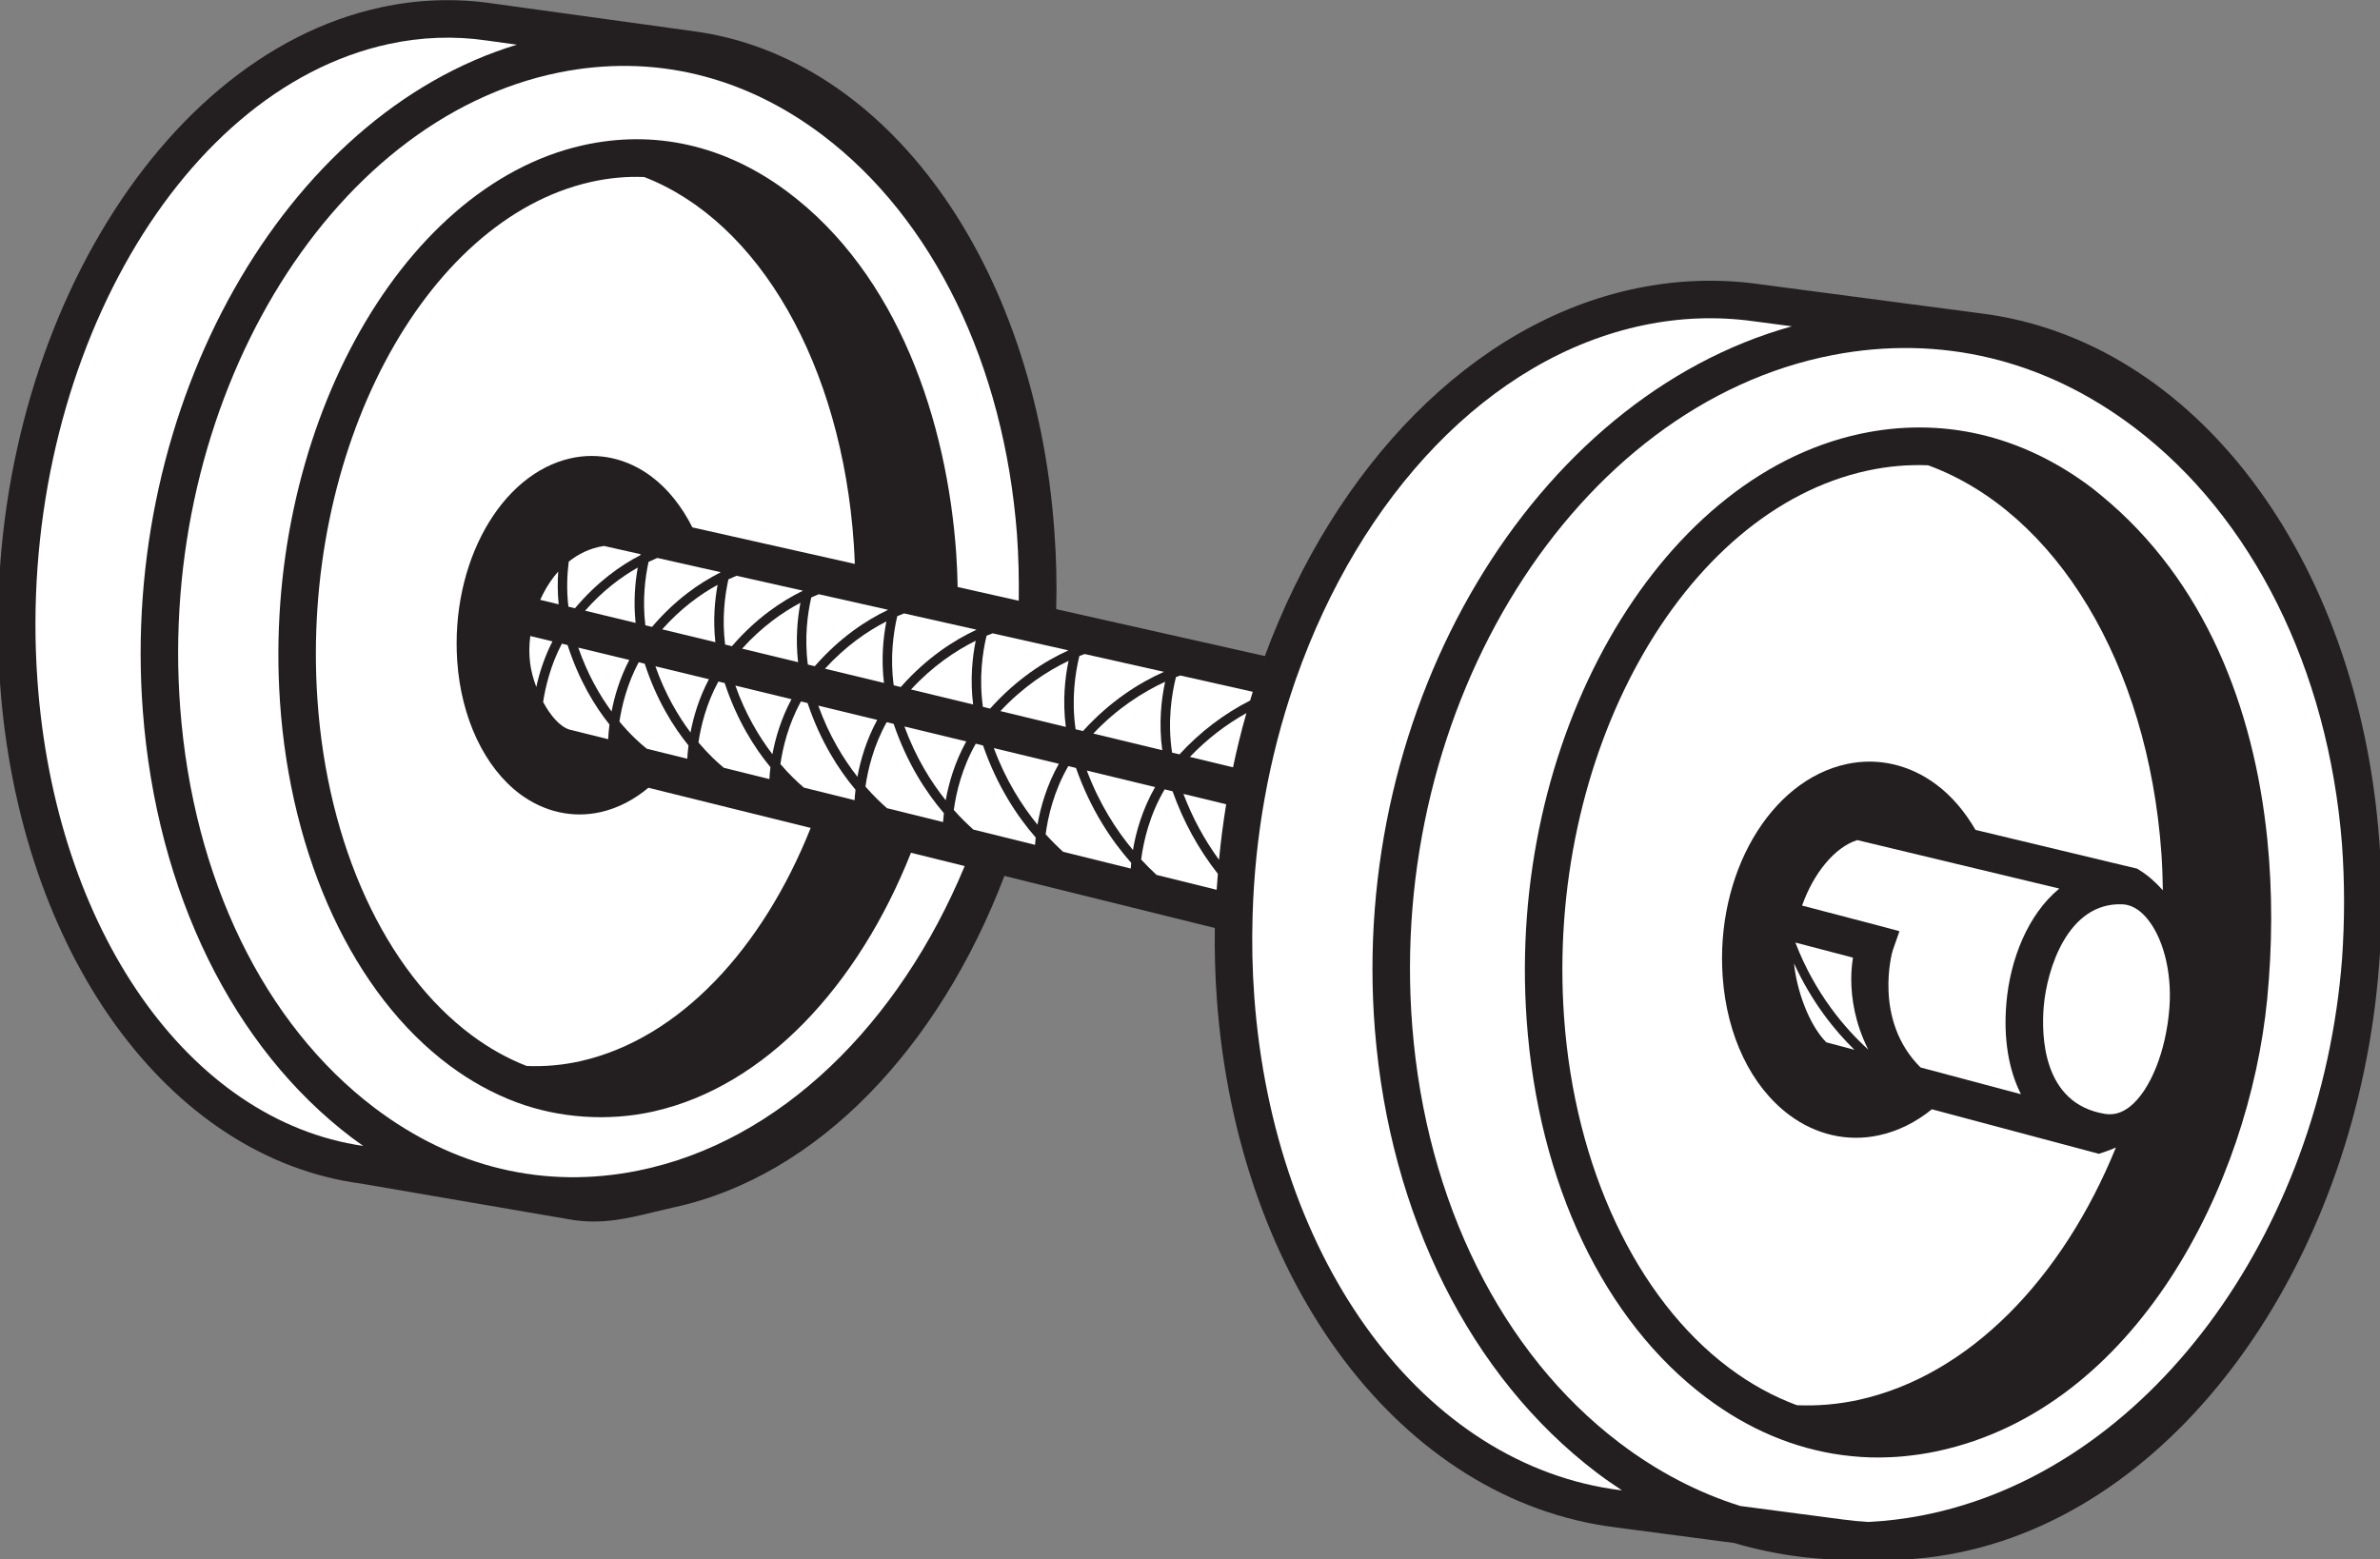 <?xml version="1.0" encoding="UTF-8" standalone="no"?>
<svg
   xmlns:dc="http://purl.org/dc/elements/1.1/"
   xmlns:cc="http://creativecommons.org/ns#"
   xmlns:rdf="http://www.w3.org/1999/02/22-rdf-syntax-ns#"
   xmlns:svg="http://www.w3.org/2000/svg"
   xmlns="http://www.w3.org/2000/svg"
   viewBox="0 0 624.867 409.533"
   height="409.533"
   width="624.867"
   xml:space="preserve"
   id="svg2"
   version="1.1"><rect x="0" y="0" width="624.867" height="409.533" fill="#808080" stroke="none"/><defs
     id="defs6" /><g
     transform="matrix(1.333,0,0,-1.333,0,409.533)"
     id="g10"><g
       transform="scale(0.1)"
       id="g12"><path
         id="path14"
         style="fill:#231f20;fill-opacity:1;fill-rule:nonzero;stroke:none"
         d="m 4686.48,1414.36 c -0.07,0.43 -0.07,0.89 -0.07,1.38 0,0.04 -0.1,0.12 -0.1,0.16 v 0.02 c 0,0 0,0.04 0,0.06 -41.54,558.91 -364.1,986.05 -784.63,1038.87 l 0.27,-0.04 -0.37,0.07 -438.16,57.73 c -79.18,11.03 -160.1,8.19 -240.37,-8.43 -325.1,-67.44 -594.2,-352.1 -731.8,-724.43 l -410.93,92.41 c 1.32,49.61 0.33,99.65 -3.39,150 -0.07,0.65 -0.07,1.29 -0.09,1.97 -37.54,530.83 -330.48,936.6 -712.36,986.82 -0.89,0.13 -396.007,54.73 -396.007,54.73 -72.184,10.5 -145.969,7.82 -219.039,-8.04 C 291.371,2958.02 -44.832,2361.2 0,1727.15 37.539,1196.37 330.453,790.527 712.328,740.332 c -1.015,0.117 172.414,-29.648 172.414,-29.648 241.958,-41.641 242.528,-41.7 244.228,-41.934 59.09,-8.594 106.89,3.047 157.48,15.332 l 40.96,9.609 c 285.11,61.973 522.81,316.679 650.91,652.949 188.81,-46.74 350.96,-86.87 414.39,-102.58 -0.54,-46.93 0.55,-94.16 4.11,-141.68 41.44,-559.04 364.2,-986.325 784.86,-1039.118 1.76,-0.273 120.9,-15.976 234.43,-30.918 C 3500.96,7.168 3589,-3.711 3677.75,0 c 60.36,-3.262 121.57,1.367 182.39,14.004 443.38,91.914 783.14,587.695 825.97,1159.456 6.45,79.14 6.72,159.68 0.37,240.9 v 0" /><path
         id="path16"
         style="fill:#ffffff;fill-opacity:1;fill-rule:nonzero;stroke:none"
         d="m 73.691,1732.36 c -42.34,598.85 267.813,1160.93 691.45,1253.07 64.355,14 129.273,16.38 192.89,7.11 0.094,-0.04 24.047,-3.36 59.989,-8.32 C 561.25,2845.8 235.297,2275.63 281.34,1671.11 c 27.121,-356.56 177.367,-662.89 412.019,-840.524 7.36,-5.527 14.782,-10.703 22.231,-15.918 C 371.836,864.316 108.52,1240.25 73.691,1732.36 v 0" /><path
         id="path18"
         style="fill:#ffffff;fill-opacity:1;fill-rule:nonzero;stroke:none"
         d="m 1886.22,1915.8 c -0.46,21.06 -1.23,42.19 -2.65,63.34 -17.89,262.61 -114.43,552.88 -333.53,716.02 -122.43,91.24 -261.77,122.59 -402.93,90.66 -363.891,-82.31 -631.126,-574.18 -595.649,-1096.39 20.973,-308.39 145.629,-576.05 333.465,-715.953 42.187,-31.465 86.379,-55.606 132.264,-72.793 83.32,-31.25 181.15,-38.243 270.7,-17.93 218.61,49.453 402.21,246.716 506.38,509.496 35.53,-8.85 70.95,-17.56 105.81,-26.21 C 1771.33,1056 1537.21,822.598 1256.89,766.055 1073.2,728.906 893.766,771.621 737.98,889.512 520.172,1054.32 380.551,1341.29 354.996,1676.71 c -45.57,598.52 289.149,1160.5 746.254,1252.76 183.69,37.05 363.13,-5.63 518.91,-123.49 217.81,-164.83 357.39,-451.71 382.95,-787.08 3.08,-43.67 4.04,-87.09 3.45,-130.17 l -120.34,27.07 v 0" /><path
         id="path20"
         style="fill:#ffffff;fill-opacity:1;fill-rule:nonzero;stroke:none"
         d="m 900.57,1769.74 c 7.672,-111.93 53.895,-209.83 123.7,-261.87 47.36,-35.25 103.65,-47.87 158.62,-35.53 34.27,7.72 65.99,24.44 94.2,47.97 87.14,-21.62 199.42,-49.41 319.63,-79.14 -94.81,-238.08 -258.66,-415.43 -453.34,-459.432 -34.92,-7.89 -70.55,-10.996 -105.99,-9.55 -37.29,14.492 -73.574,34.652 -108.308,60.522 -170.781,127.19 -284.379,374.59 -303.902,661.77 -33.102,487.38 208.32,944.64 538.28,1019.25 35.35,8 70.61,11.18 105.43,9.79 227.05,-88.01 388.84,-370.75 412.74,-722.52 0.92,-13.23 1.53,-26.47 2.03,-39.66 l -319.95,71.94 c -20.84,41.42 -48.32,76.12 -81.17,100.57 -47.3,35.26 -103.62,47.88 -158.62,35.54 C 985.531,2138.22 887.395,1962.7 900.57,1769.74 v 0" /><path
         id="path22"
         style="fill:#ffffff;fill-opacity:1;fill-rule:nonzero;stroke:none"
         d="m 3191.27,136.523 c -385.8,48.379 -681.93,447.813 -720.76,971.367 -4.01,54.51 -5.02,108.67 -3.36,162.34 l 0.08,1.45 c 4.66,153.95 31.87,307.35 81.91,453.07 l 3.71,10.81 c 126.1,358.35 378.91,632.73 685.28,696.25 71.91,14.9 144.37,17.46 215.35,7.58 0.09,-0.03 30.91,-4.07 75.9,-9.98 -508.56,-141.09 -872.52,-745.27 -821.37,-1386.09 29.2,-365.312 188.28,-683.105 436.42,-871.894 16.47,-12.559 33.34,-24.141 50.28,-35.332 -2.05,0.254 -3.44,0.429 -3.44,0.429 v 0" /><path
         id="path24"
         style="fill:#ffffff;fill-opacity:1;fill-rule:nonzero;stroke:none"
         d="M 4613.03,1184.39 C 4571.66,642.207 4230.57,172.344 3784.41,86.465 c -34.86,-6.719 -69.49,-10.742 -103.96,-12.578 -17.01,0.938 -33.99,2.539 -50.74,4.844 -0.32,0.059 -98.58,13.066 -202.05,26.64 -83.44,26.172 -163.58,67.813 -238.52,124.805 -231.48,176.133 -379.94,474.629 -407.44,819.024 -50.51,632.16 321.09,1225.93 828.24,1323.61 212.19,40.83 417.93,-8.87 595.27,-143.78 231.39,-176.05 379.95,-474.53 407.52,-818.83 5.59,-76.12 5.4,-151.61 0.3,-225.81 v 0" /><path
         id="path26"
         style="fill:#231f20;fill-opacity:1;fill-rule:nonzero;stroke:none"
         d="m 4465.57,1420.29 c -26.45,257.38 -122.48,507.73 -326.57,675.59 -1.4,1.08 -2.71,2.22 -4.08,3.32 -5.53,4.45 -10.99,9.09 -16.6,13.31 -137.56,103.22 -294.98,139.47 -455.19,104.92 -401.08,-86.54 -695.49,-604.58 -656.2,-1154.81 22.82,-321.272 152.03,-592.522 354.22,-744.222 83.09,-62.421 173.54,-100.136 267.33,-112.773 0.37,-0.02 0.64,-0.117 1.13,-0.117 23.85,-3.164 47.85,-4.805 72.19,-4.649 2.13,0 4.37,0.098 6.5,0.176 9.24,0.137 18.34,0.508 27.58,1.113 3.63,0.274 7.19,0.567 10.72,0.84 8.28,0.742 16.56,1.7 24.85,2.793 3.55,0.469 6.91,0.84 10.35,1.387 11.46,1.797 23.08,3.789 34.55,6.25 392.22,84.57 613.53,526.113 649.14,890.562 10.04,103.09 10.96,210.3 0.08,316.31 v 0" /><path
         id="path28"
         style="fill:#ffffff;fill-opacity:1;fill-rule:nonzero;stroke:none"
         d="m 4214.45,1357.71 -5.02,3.19 -318.47,76.4 c -20.69,35.65 -46.37,66.2 -77.05,89.24 -52.41,39.28 -115.1,53.73 -176.47,40.51 -151.58,-32.5 -258.87,-216.87 -244.41,-419.71 8.45,-116.3 55.97,-215.211 130.74,-271.363 52.36,-39.278 115.06,-53.672 176.43,-40.489 38.18,8.125 73.59,26.016 104.88,51.387 l 328.88,-87.715 10.43,3.438 c 7.84,2.558 15.55,5.644 23.11,9.004 -104.67,-257.559 -288.93,-450.176 -508.57,-497.579 -39.38,-8.496 -79.63,-11.816 -119.65,-10.156 -46.33,17.09 -91.14,41.641 -133.79,73.594 -182.44,136.816 -303.83,394.902 -324.86,690.469 -36.72,514.89 231.62,998.2 598.06,1077.28 39.94,8.63 79.73,11.95 119.02,10.41 252.8,-92.96 432.86,-392.19 459.4,-764.27 1.68,-24.46 2.52,-48.75 2.89,-73.01 -14.16,15.8 -29.43,29.47 -45.55,39.37 v 0" /><path
         id="path30"
         style="fill:#ffffff;fill-opacity:1;fill-rule:nonzero;stroke:none"
         d="m 4146,877.793 c -123.7,20.059 -125.49,155.427 -120.53,212.677 6.23,71.03 46.39,204.28 154.53,200.27 16.37,-0.6 32.03,-9.02 46.27,-24.96 33.63,-37.64 51.99,-107.65 46.66,-178.57 -6.23,-84.85 -37.54,-163.245 -77.85,-195.062 -15.82,-12.46 -31.86,-17.109 -49.08,-14.355 v 0" /><path
         id="path32"
         style="fill:#ffffff;fill-opacity:1;fill-rule:nonzero;stroke:none"
         d="m 1780.63,1863.82 c -4.4,-1.79 -8.81,-3.48 -13.4,-5.54 -7.63,-32.58 -14.41,-81.42 -6.96,-136.11 l 13.89,-3.39 c 50.35,57 103.72,91.77 149.23,112.92 -47.24,10.62 -95.21,21.4 -142.76,32.12 v 0" /><path
         id="path34"
         style="fill:#ffffff;fill-opacity:1;fill-rule:nonzero;stroke:none"
         d="m 1970.41,1671.36 128.81,-31.17 c -6.56,51.12 -1.66,96.61 5.42,130.14 -41.69,-19.9 -89.24,-50.81 -134.23,-98.97 v 0" /><path
         id="path36"
         style="fill:#ffffff;fill-opacity:1;fill-rule:nonzero;stroke:none"
         d="m 1943.13,1819.85 c -7.97,-33.29 -15.16,-83.64 -7.17,-140.18 l 14.16,-3.42 c 51.98,58.05 107.1,93.34 154.24,114.77 -47.78,10.72 -97.95,21.99 -149.31,33.53 -3.98,-1.5 -7.82,-2.95 -11.92,-4.7 v 0" /><path
         id="path38"
         style="fill:#ffffff;fill-opacity:1;fill-rule:nonzero;stroke:none"
         d="m 1794.36,1713.91 122.32,-29.56 c -6.07,49.09 -1.54,92.97 5.11,125.61 -39.63,-19.61 -84.66,-49.7 -127.43,-96.05 v 0" /><path
         id="path40"
         style="fill:#ffffff;fill-opacity:1;fill-rule:nonzero;stroke:none"
         d="m 1612.65,1901.57 c -4.8,-1.94 -9.67,-3.97 -14.75,-6.3 -7.33,-31.91 -13.7,-79.22 -6.77,-132.21 l 13.64,-3.29 c 48.87,55.98 100.5,90.23 144.48,111.11 -46.44,10.43 -92.32,20.71 -136.6,30.69 v 0" /><path
         id="path42"
         style="fill:#ffffff;fill-opacity:1;fill-rule:nonzero;stroke:none"
         d="m 1624.9,1754.87 116.16,-28.05 c -5.63,47.17 -1.45,89.48 4.78,121.23 -37.66,-19.34 -80.29,-48.56 -120.94,-93.18 v 0" /><path
         id="path44"
         style="fill:#ffffff;fill-opacity:1;fill-rule:nonzero;stroke:none"
         d="m 1461.66,1794.38 110.25,-26.67 c -5.17,45.36 -1.27,86.1 4.65,117.05 -35.88,-19.06 -76.28,-47.49 -114.9,-90.38 v 0" /><path
         id="path46"
         style="fill:#ffffff;fill-opacity:1;fill-rule:nonzero;stroke:none"
         d="m 1152.43,1869.14 99.47,-24.05 c -4.37,41.98 -1.02,79.79 4.25,109.07 -32.46,-18.44 -68.79,-45.32 -103.72,-85.02 v 0" /><path
         id="path48"
         style="fill:#ffffff;fill-opacity:1;fill-rule:nonzero;stroke:none"
         d="m 2153.39,1627.11 135.77,-32.8 c -7.17,53.18 -1.78,100.39 5.66,134.82 -43.76,-20.24 -94.07,-52.02 -141.43,-102.02 v 0" /><path
         id="path50"
         style="fill:#ffffff;fill-opacity:1;fill-rule:nonzero;stroke:none"
         d="m 2316.17,1738.34 c -8.65,-34.71 -16.88,-88.26 -7.65,-148.73 l 14.58,-3.52 c 40.57,44.16 87.23,79.69 139.2,106.14 1.74,5.7 3.27,11.46 5.08,17.16 -13.53,3.05 -66.07,14.87 -142.65,32.09 -2.9,-1.09 -5.58,-2.01 -8.56,-3.14 v 0" /><path
         id="path52"
         style="fill:#ffffff;fill-opacity:1;fill-rule:nonzero;stroke:none"
         d="m 1284.23,1837.24 c 45.57,53.5 93.62,86.75 134.45,107.08 0.09,0.27 0.15,0.52 0.25,0.79 -47.37,10.66 -89.49,20.14 -124.32,27.96 -5.54,-2.3 -11.27,-4.86 -17.22,-7.72 -6.68,-30.64 -12.35,-75.2 -6.3,-124.94 l 13.14,-3.17 v 0" /><path
         id="path54"
         style="fill:#ffffff;fill-opacity:1;fill-rule:nonzero;stroke:none"
         d="m 2343.63,1581.1 84.91,-20.54 c 7.59,35.97 16.34,71.63 26.4,106.86 -40.8,-22.79 -78.08,-51.58 -111.31,-86.32 v 0" /><path
         id="path56"
         style="fill:#ffffff;fill-opacity:1;fill-rule:nonzero;stroke:none"
         d="m 2125.95,1779.88 c -8.31,-33.97 -15.95,-85.89 -7.39,-144.33 l 14.47,-3.52 c 53.59,59.1 110.62,94.91 159.49,116.68 -46.13,10.35 -99.04,22.27 -156.25,35.1 -3.42,-1.31 -6.72,-2.46 -10.32,-3.93 v 0" /><path
         id="path58"
         style="fill:#ffffff;fill-opacity:1;fill-rule:nonzero;stroke:none"
         d="m 1119.52,1877.09 12.93,-3.14 c 43.72,51.85 89.64,84.46 128.81,104.57 0.18,0.65 0.34,1.27 0.52,1.91 -43.6,9.83 -69.9,15.74 -72.05,16.23 -28.55,-4.18 -51.58,-16.53 -69.54,-30.88 -3.2,-25.57 -4.49,-55.98 -0.67,-88.69 v 0" /><path
         id="path60"
         style="fill:#ffffff;fill-opacity:1;fill-rule:nonzero;stroke:none"
         d="m 1100.36,1881.71 c -2.27,23.03 -2.27,44.77 -0.89,64.52 -2.58,-2.9 -5.02,-5.77 -7.27,-8.6 -11.18,-14.13 -20.57,-30.11 -28.18,-47.12 l 36.34,-8.8 v 0" /><path
         id="path62"
         style="fill:#ffffff;fill-opacity:1;fill-rule:nonzero;stroke:none"
         d="m 1304.25,1832.41 104.73,-25.32 c -4.75,43.65 -1.14,82.93 4.43,113.02 -34.12,-18.72 -72.43,-46.38 -109.16,-87.7 v 0" /><path
         id="path64"
         style="fill:#ffffff;fill-opacity:1;fill-rule:nonzero;stroke:none"
         d="m 1450.74,1937.93 c -5.18,-2.11 -10.51,-4.37 -16.05,-6.98 -6.99,-31.26 -12.99,-77.18 -6.47,-128.5 l 13.37,-3.24 c 47.43,54.97 97.49,88.78 139.96,109.35 -46.07,10.35 -90.05,20.23 -130.81,29.37 v 0" /><path
         id="path66"
         style="fill:#ffffff;fill-opacity:1;fill-rule:nonzero;stroke:none"
         d="m 3533.57,1174.26 c 4.83,-50.9 28.42,-119.77 63.44,-155.43 3.91,-1.02 24.47,-6.53 55.51,-14.77 -38.67,37.78 -83.95,93.58 -118.95,170.2 v 0" /><path
         id="path68"
         style="fill:#ffffff;fill-opacity:1;fill-rule:nonzero;stroke:none"
         d="m 3536.19,1215.33 c 38.73,-100.94 98.26,-169.76 143.52,-210.88 -26.08,52.11 -33.44,100.73 -33.44,139.07 0,16.42 1.48,30.03 3.36,42.11 -25.06,6.56 -72.95,19.08 -113.44,29.7 v 0" /><path
         id="path70"
         style="fill:#ffffff;fill-opacity:1;fill-rule:nonzero;stroke:none"
         d="m 3951.88,1096.89 c 7.44,85.49 42.28,173.97 104.14,224.81 -149.79,35.94 -384.03,92.13 -397.84,95.49 -45.15,-13.93 -86.7,-66.55 -108.79,-128.97 l 153.15,-40.09 38.65,-10.42 -13.22,-37.81 c -1.51,-4.18 -38.67,-137.77 54.74,-230.603 64.73,-17.246 136.37,-36.348 197.78,-52.715 -24.34,48.184 -34.77,109.458 -28.61,180.308 v 0" /><path
         id="path72"
         style="fill:#ffffff;fill-opacity:1;fill-rule:nonzero;stroke:none"
         d="m 2043.45,1447.58 c 5.86,33.96 17.96,77.17 42.04,119.94 l -127.98,30.92 c 23.55,-63.71 55.37,-113.42 85.94,-150.86 v 0" /><path
         id="path74"
         style="fill:#ffffff;fill-opacity:1;fill-rule:nonzero;stroke:none"
         d="m 1688.8,1541.87 c 5.82,31.96 17.18,72.09 38.99,112.12 l -116.07,28.08 c 21.28,-59 49.65,-105.13 77.08,-140.2 v 0" /><path
         id="path76"
         style="fill:#ffffff;fill-opacity:1;fill-rule:nonzero;stroke:none"
         d="m 2401,1378.32 c 3.45,36.78 8.22,73.3 14.08,109.47 l -84.19,20.39 c 17.7,-46.83 41.26,-90.23 70.11,-129.86 v 0" /><path
         id="path78"
         style="fill:#ffffff;fill-opacity:1;fill-rule:nonzero;stroke:none"
         d="m 1356.05,1603.64 c -30.46,37.51 -63.16,90.35 -86.2,161.05 l -11.86,2.9 c -22.85,-42.68 -33.28,-86.01 -37.93,-116.86 21.7,-26.15 41.38,-43.64 53.89,-53.56 24.44,-6.03 51.11,-12.65 79.75,-19.73 0.34,6.55 0.99,15.49 2.35,26.2 v 0" /><path
         id="path80"
         style="fill:#ffffff;fill-opacity:1;fill-rule:nonzero;stroke:none"
         d="m 1204.54,1670.62 c 5.63,29.22 15.98,65.22 34.89,101.47 l -100.42,24.26 c 18.22,-52.5 42.15,-93.95 65.53,-125.73 v 0" /><path
         id="path82"
         style="fill:#ffffff;fill-opacity:1;fill-rule:nonzero;stroke:none"
         d="m 1521.37,1586.4 c 5.74,31.01 16.82,69.68 37.57,108.42 l -110.55,26.73 c 20.17,-56.75 47,-101.22 72.98,-135.15 v 0" /><path
         id="path84"
         style="fill:#ffffff;fill-opacity:1;fill-rule:nonzero;stroke:none"
         d="m 1862.7,1495.63 c 5.82,32.96 17.55,74.6 40.46,115.96 l -121.82,29.43 c 22.38,-61.25 52.37,-109.18 81.36,-145.39 v 0" /><path
         id="path86"
         style="fill:#ffffff;fill-opacity:1;fill-rule:nonzero;stroke:none"
         d="m 2140.64,1554.18 c 24.85,-66.19 58.54,-117.91 90.82,-156.6 5.81,35.04 18.35,79.84 43.62,124.06 l -134.44,32.54 v 0" /><path
         id="path88"
         style="fill:#ffffff;fill-opacity:1;fill-rule:nonzero;stroke:none"
         d="m 2039.91,1422.3 c -36.52,41.92 -76.06,101.41 -103.68,181.28 l -14.35,3.51 c -27.12,-47.46 -38.55,-96.25 -43.27,-130.51 13.98,-15.72 27.07,-28.42 38.62,-38.67 41.63,-10.31 82.38,-20.39 121.43,-30.06 0.3,4.38 0.67,9.18 1.25,14.45 v 0" /><path
         id="path90"
         style="fill:#ffffff;fill-opacity:1;fill-rule:nonzero;stroke:none"
         d="m 2228.06,1372.34 c -38.3,43.19 -79.88,104.59 -108.79,186.98 l -15.09,3.64 c -28.33,-48.68 -39.97,-99.05 -44.68,-134.19 12.25,-13.65 23.89,-25.02 34.52,-34.65 48.46,-12.01 93.43,-23.12 133.09,-32.95 0.28,3.56 0.56,7.21 0.95,11.17 v 0" /><path
         id="path92"
         style="fill:#ffffff;fill-opacity:1;fill-rule:nonzero;stroke:none"
         d="m 1200.41,1644.9 c -29.16,36.49 -60.36,87.86 -82.5,156.56 l -11.21,2.74 c -22.23,-42.15 -32.33,-84.8 -36.95,-114.98 14.54,-26.98 33.41,-48.81 52.07,-54.35 0,0 28.18,-6.99 76.07,-18.89 0.27,6.66 0.92,16.52 2.52,28.92 v 0" /><path
         id="path94"
         style="fill:#ffffff;fill-opacity:1;fill-rule:nonzero;stroke:none"
         d="m 2309.55,1513.32 -15.65,3.83 c -29.62,-50.08 -41.6,-102.05 -46.28,-138.19 10.65,-11.56 20.85,-21.6 30.36,-30.35 62.39,-15.47 105.28,-26.11 118.37,-29.31 0.64,10.5 1.5,20.97 2.34,31.46 -38.1,48.54 -67.99,102.97 -89.14,162.56 v 0" /><path
         id="path96"
         style="fill:#ffffff;fill-opacity:1;fill-rule:nonzero;stroke:none"
         d="m 1088.11,1808.67 -43.67,10.56 c -1.14,-9.15 -1.88,-18.29 -1.88,-27.41 0,-8.71 0.53,-17.3 1.54,-25.8 1.82,-14.93 6.19,-31.23 12.2,-47.21 5.81,26.67 15.55,58.17 31.81,89.86 v 0" /><path
         id="path98"
         style="fill:#ffffff;fill-opacity:1;fill-rule:nonzero;stroke:none"
         d="m 1859.06,1470.25 c -34.89,40.71 -72.54,98.5 -98.91,175.92 l -13.7,3.32 c -25.93,-46.16 -37.11,-93.52 -41.82,-126.87 15.55,-17.82 30.14,-31.9 42.37,-42.56 36.95,-9.16 73.91,-18.32 110.49,-27.33 0.37,5.14 0.83,10.98 1.57,17.52 v 0" /><path
         id="path100"
         style="fill:#ffffff;fill-opacity:1;fill-rule:nonzero;stroke:none"
         d="m 1360.04,1629.26 c 5.74,30.12 16.39,67.41 36.25,104.88 l -105.41,25.5 c 19.19,-54.6 44.53,-97.52 69.16,-130.38 v 0" /><path
         id="path102"
         style="fill:#ffffff;fill-opacity:1;fill-rule:nonzero;stroke:none"
         d="m 1517.46,1560.86 c -31.8,38.5 -66.05,92.94 -90.16,165.8 l -12.38,2.95 c -23.9,-43.75 -34.58,-88.34 -39.26,-120.02 19.37,-22.95 37.17,-39.33 50.04,-49.98 28.76,-7.11 58.79,-14.57 89.7,-22.2 0.37,6.27 0.96,14.16 2.06,23.45 v 0" /><path
         id="path104"
         style="fill:#ffffff;fill-opacity:1;fill-rule:nonzero;stroke:none"
         d="m 1685.02,1516.43 c -33.3,39.57 -69.2,95.64 -94.39,170.73 l -13.05,3.17 c -24.85,-44.96 -35.76,-90.94 -40.47,-123.39 17.43,-20.39 33.57,-35.53 46.28,-46.37 32.77,-8.11 66.15,-16.39 99.8,-24.73 0.35,5.82 0.9,12.68 1.83,20.59 v 0" /></g></g></svg>